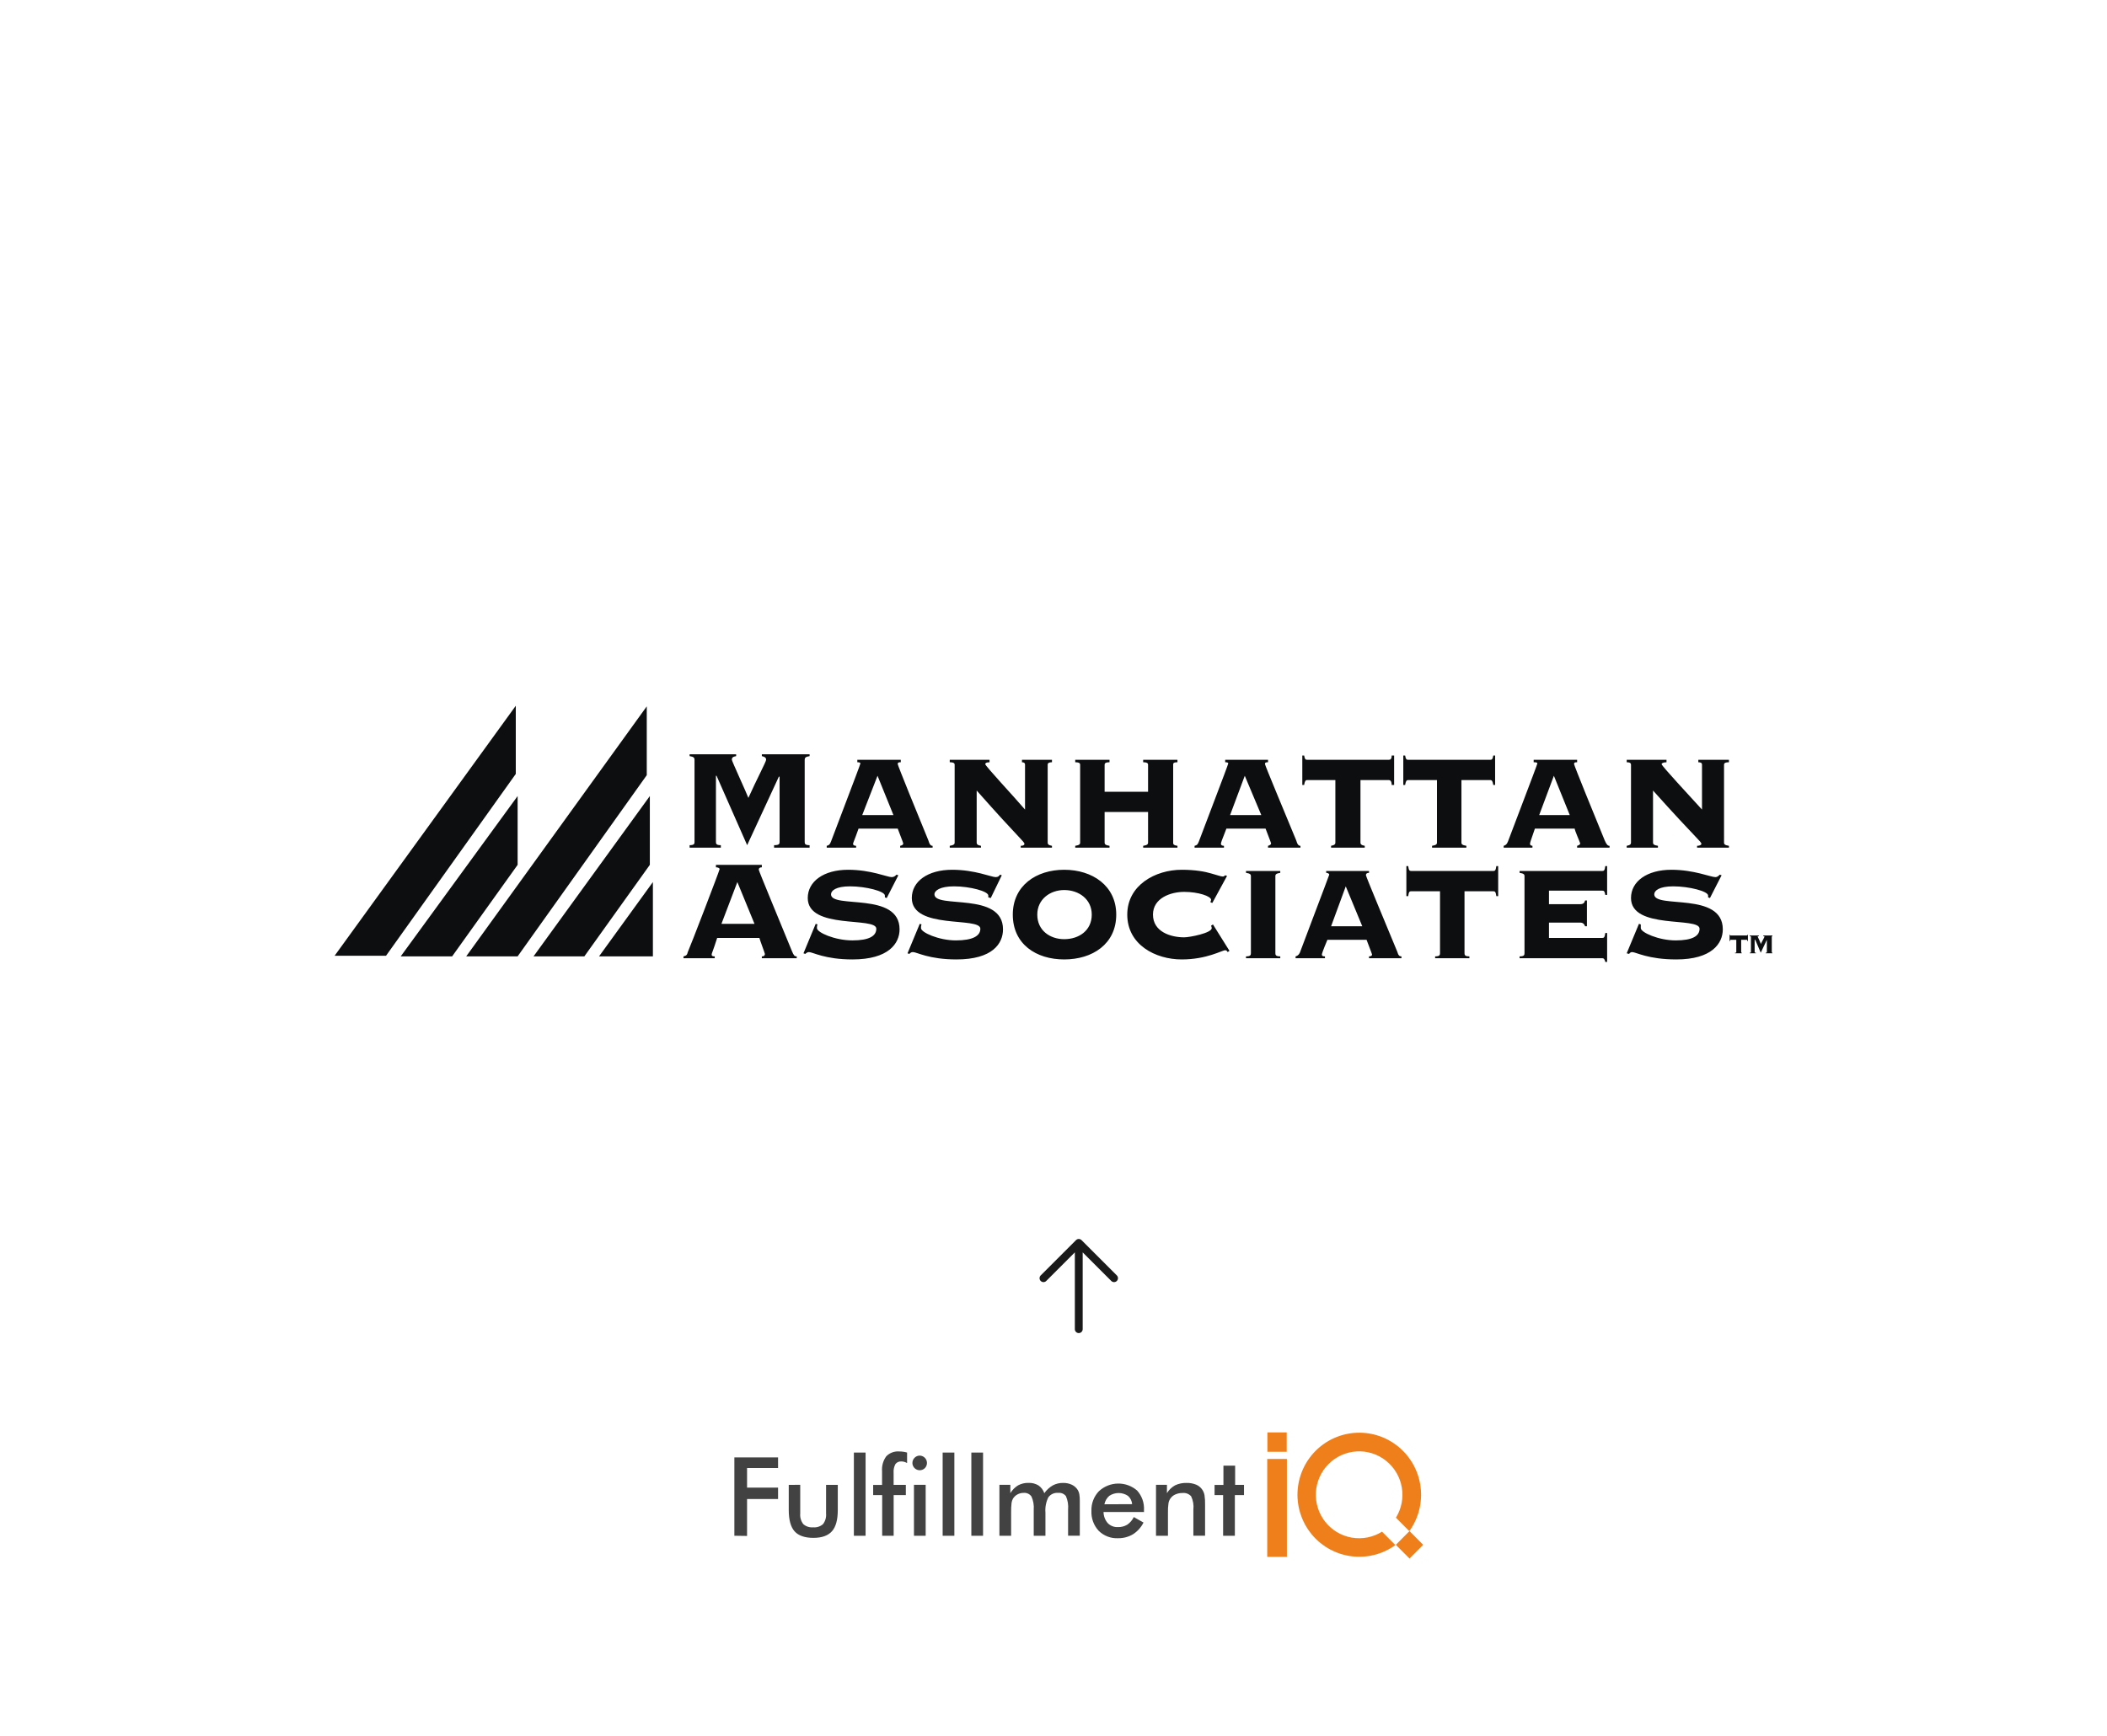 <svg width="403" height="332" viewBox="0 0 403 332" fill="none" xmlns="http://www.w3.org/2000/svg">
<path d="M206.863 237.219L213.613 243.969C213.754 244.11 213.833 244.301 213.833 244.5C213.833 244.699 213.754 244.89 213.613 245.031C213.472 245.171 213.281 245.25 213.082 245.25C212.883 245.25 212.693 245.171 212.552 245.031L207.082 239.56L207.082 254.25C207.082 254.449 207.003 254.64 206.863 254.78C206.722 254.921 206.531 255 206.332 255C206.134 255 205.943 254.921 205.802 254.78C205.661 254.64 205.582 254.449 205.582 254.25L205.582 239.56L200.113 245.031C199.972 245.171 199.781 245.25 199.582 245.25C199.383 245.25 199.193 245.171 199.052 245.031C198.911 244.89 198.832 244.699 198.832 244.5C198.832 244.301 198.911 244.11 199.052 243.969L205.802 237.219C205.871 237.15 205.954 237.094 206.045 237.057C206.136 237.019 206.234 236.999 206.332 236.999C206.431 236.999 206.529 237.019 206.62 237.057C206.711 237.094 206.793 237.15 206.863 237.219Z" fill="#1A1A1A"/>
<g clip-path="url(#clip0_1743_665)">
<path fill-rule="evenodd" clip-rule="evenodd" d="M266.892 295.551C264.48 297.294 261.503 298.061 258.554 297.7C255.604 297.339 252.898 295.876 250.975 293.602C249.051 291.328 248.051 288.411 248.174 285.43C248.297 282.45 249.534 279.625 251.638 277.519C253.742 275.413 256.559 274.179 259.529 274.064C262.498 273.949 265.401 274.961 267.661 276.898C269.921 278.835 271.371 281.556 271.722 284.518C272.073 287.48 271.301 290.466 269.557 292.882L266.996 290.311C268.067 288.577 268.464 286.508 268.114 284.499C267.763 282.489 266.689 280.679 265.095 279.414C263.501 278.148 261.499 277.514 259.471 277.634C257.442 277.754 255.528 278.618 254.093 280.063C252.658 281.508 251.802 283.431 251.689 285.468C251.575 287.505 252.212 289.513 253.477 291.109C254.742 292.705 256.548 293.779 258.551 294.125C260.554 294.471 262.613 294.066 264.338 292.987L266.892 295.551Z" fill="#EF7F1A"/>
<path d="M269.59 292.874L266.977 295.498L269.59 298.122L272.204 295.498L269.59 292.874Z" fill="#EF7F1A"/>
<path d="M246.142 279.075H242.379V297.807H246.142V279.075Z" fill="#EF7F1A"/>
<path d="M246.106 274H242.41V277.71H246.106V274Z" fill="#EF7F1A"/>
<path fill-rule="evenodd" clip-rule="evenodd" d="M140.461 293.767V278.775H148.817V280.814H142.888V284.562H148.817V286.743H142.888V293.804L140.461 293.767ZM153.058 284.022V289.509C152.991 290.236 153.199 290.961 153.64 291.54C153.897 291.767 154.197 291.938 154.522 292.044C154.847 292.15 155.19 292.188 155.53 292.155C155.87 292.188 156.213 292.15 156.538 292.044C156.862 291.938 157.162 291.767 157.419 291.54C157.86 290.961 158.068 290.236 158.001 289.509V284.037H160.241V288.849C160.241 290.716 159.875 292.065 159.129 292.905C158.382 293.744 157.202 294.172 155.574 294.172C153.947 294.172 152.714 293.752 151.975 292.92C151.236 292.088 150.863 290.731 150.863 288.849V284.037L153.058 284.022ZM163.318 293.767V277.853H165.558V293.767H163.318ZM174.518 279.824C174.517 279.642 174.552 279.462 174.623 279.294C174.694 279.127 174.798 278.975 174.929 278.85C175.058 278.716 175.212 278.611 175.383 278.54C175.554 278.469 175.737 278.434 175.922 278.438C176.196 278.443 176.462 278.529 176.687 278.684C176.913 278.839 177.089 279.057 177.192 279.311C177.296 279.565 177.324 279.844 177.272 280.114C177.22 280.383 177.091 280.632 176.9 280.829C176.703 281.024 176.453 281.156 176.181 281.209C175.909 281.262 175.628 281.233 175.373 281.125C175.117 281.018 174.899 280.837 174.746 280.606C174.592 280.374 174.511 280.102 174.511 279.824H174.518ZM174.81 293.767V284.022H177.05V293.767H174.81ZM168.731 293.767V285.993H167.007V284.045H168.709V281.428C168.627 280.408 168.913 279.391 169.516 278.565C169.837 278.238 170.227 277.985 170.656 277.826C171.086 277.667 171.546 277.604 172.002 277.643C172.252 277.642 172.501 277.66 172.749 277.695C173.002 277.727 173.251 277.78 173.495 277.853V279.862C173.326 279.763 173.146 279.685 172.958 279.629C172.781 279.578 172.597 279.553 172.413 279.554C172.196 279.534 171.978 279.569 171.779 279.656C171.579 279.742 171.404 279.877 171.27 280.049C170.996 280.558 170.874 281.136 170.919 281.713V284.037H173.257V285.993H170.927V293.767H168.731ZM180.298 293.767V277.853H182.538V293.767H180.298ZM185.786 293.767V277.853H188.026V293.767H185.786ZM193.395 293.767H191.155V284.022H193.246V285.619C193.615 285.004 194.128 284.49 194.739 284.119C195.35 283.795 196.035 283.635 196.726 283.655C197.385 283.628 198.038 283.792 198.607 284.127C199.139 284.489 199.538 285.015 199.742 285.626C200.173 285.014 200.731 284.502 201.378 284.127C201.985 283.807 202.663 283.647 203.349 283.662C203.926 283.65 204.498 283.77 205.022 284.015C205.5 284.242 205.901 284.607 206.172 285.064C206.303 285.297 206.394 285.55 206.44 285.814C206.509 286.232 206.539 286.656 206.53 287.08V293.759H204.29V288.774C204.373 287.891 204.232 287.002 203.879 286.188C203.704 285.965 203.475 285.79 203.214 285.681C202.952 285.572 202.667 285.533 202.386 285.566C202.029 285.534 201.67 285.594 201.343 285.741C201.016 285.888 200.732 286.117 200.519 286.406C200.069 287.313 199.875 288.327 199.959 289.337V293.767H197.719V288.774C197.788 287.914 197.639 287.05 197.286 286.263C197.12 286.025 196.895 285.835 196.633 285.712C196.37 285.59 196.08 285.539 195.792 285.566C195.375 285.56 194.963 285.664 194.598 285.866C194.245 286.059 193.949 286.34 193.739 286.683C193.605 286.935 193.516 287.209 193.477 287.493C193.409 288.097 193.382 288.706 193.395 289.314V293.744V293.767ZM218.843 289.224H211.07C211.078 290.011 211.367 290.769 211.884 291.361C212.136 291.615 212.438 291.813 212.771 291.943C213.104 292.072 213.461 292.129 213.818 292.11C214.444 292.132 215.063 291.973 215.603 291.653C216.141 291.284 216.573 290.78 216.857 290.191L218.716 291.241C218.258 292.161 217.559 292.939 216.693 293.489C215.835 293.994 214.857 294.253 213.863 294.239C213.175 294.274 212.488 294.165 211.846 293.918C211.203 293.672 210.618 293.293 210.129 292.807C209.66 292.296 209.297 291.695 209.061 291.042C208.826 290.388 208.721 289.694 208.755 288.999C208.731 288.311 208.845 287.624 209.09 286.98C209.335 286.336 209.706 285.749 210.181 285.251C211.171 284.329 212.466 283.805 213.816 283.782C215.167 283.758 216.478 284.236 217.499 285.124C217.954 285.631 218.303 286.223 218.528 286.866C218.752 287.51 218.846 288.191 218.806 288.872V289.292L218.843 289.224ZM216.543 287.725C216.495 287.111 216.208 286.54 215.744 286.136C215.215 285.782 214.593 285.593 213.956 285.593C213.32 285.593 212.697 285.782 212.168 286.136C211.688 286.555 211.36 287.122 211.234 287.748L216.543 287.725ZM221.106 293.767V284.022H223.197V285.619C223.578 284.991 224.116 284.475 224.757 284.119C225.443 283.795 226.195 283.638 226.953 283.662C227.584 283.645 228.212 283.76 228.797 284C229.205 284.173 229.564 284.447 229.84 284.795C230.117 285.143 230.302 285.555 230.38 285.993C230.473 286.611 230.511 287.236 230.492 287.86V293.759H228.252V288.774C228.352 287.899 228.204 287.013 227.826 286.218C227.619 285.989 227.361 285.813 227.073 285.703C226.785 285.594 226.475 285.555 226.169 285.589C225.693 285.581 225.221 285.679 224.787 285.874C224.398 286.047 224.067 286.328 223.831 286.683C223.65 286.955 223.533 287.266 223.488 287.59C223.408 288.169 223.376 288.753 223.391 289.337V293.767H221.106ZM233.942 293.767V285.993H232.307V284.045H234.002V280.357H236.242V284.037H237.937V285.993H236.189V293.767H233.942Z" fill="#434242"/>
</g>
<path fill-rule="evenodd" clip-rule="evenodd" d="M148.056 162.143V161.67C148.994 161.67 149.111 161.438 149.111 161.085V148.629L148.994 148.511L142.907 161.67L137.053 148.393H136.936V161.085C136.936 161.438 137.053 161.67 137.873 161.67V162.143H131.902V161.67C132.722 161.67 132.839 161.438 132.839 161.085V145.34C132.839 144.987 132.722 144.751 131.902 144.635V144.282H140.799V144.635C140.214 144.753 139.981 144.869 139.981 145.34C139.981 145.574 142.791 151.685 143.141 152.624C144.664 149.218 146.535 145.692 146.535 145.34C146.535 144.869 146.185 144.751 145.717 144.635V144.282H154.849V144.635C154.029 144.753 153.912 144.988 153.912 145.34V161.086C153.912 161.44 154.029 161.672 154.849 161.672V162.145H148.056V162.143ZM164.212 158.5C163.394 160.851 163.159 161.202 163.159 161.44C163.159 161.556 163.277 161.793 163.746 161.793V162.146H158.125V161.793C158.593 161.674 158.711 161.557 158.945 160.968C159.18 160.266 164.564 146.281 164.564 146.047C164.564 145.811 164.212 145.811 163.979 145.811V145.342H172.291V145.811C171.94 145.811 171.706 145.811 171.706 146.165C171.706 146.399 175.569 155.918 177.559 160.736C177.794 161.557 178.027 161.795 178.378 161.795V162.148H172.174V161.795C172.641 161.675 172.759 161.559 172.759 161.322C172.759 161.206 171.822 158.855 171.706 158.503H164.212V158.5ZM164.916 155.915H170.886L167.842 148.393L164.916 155.915ZM182.593 146.279C182.593 146.045 182.476 145.81 181.656 145.81V145.34H189.265V145.81C188.563 145.81 188.445 146.045 188.445 146.163C188.445 146.517 193.949 152.39 196.055 154.859V146.281C196.055 145.929 195.822 145.811 195.469 145.811V145.342H201.206V145.811C200.503 145.811 200.387 146.047 200.387 146.281V161.204C200.387 161.44 200.503 161.674 201.206 161.793V162.146H195.236V161.793C195.822 161.793 195.939 161.557 195.939 161.44C195.939 160.967 195.119 160.615 186.807 151.216V161.202C186.807 161.438 186.924 161.672 187.627 161.791V162.145H181.656V161.791C182.476 161.672 182.593 161.438 182.593 161.202V146.279ZM224.389 161.202C224.389 161.438 224.389 161.672 225.207 161.791V162.145H218.653V161.791C219.471 161.672 219.588 161.438 219.588 161.202V155.327H211.277V161.202C211.277 161.438 211.392 161.672 212.215 161.791V162.145H205.658V161.791C206.479 161.672 206.596 161.438 206.596 161.202V146.279C206.596 146.045 206.481 145.81 205.658 145.81V145.34H212.215V145.81C211.394 145.81 211.277 146.045 211.277 146.279V151.45H219.588V146.279C219.588 146.045 219.473 145.81 218.653 145.81V145.34H225.207V145.81C224.389 145.81 224.389 146.045 224.389 146.279V161.202ZM234.572 158.5C233.637 160.851 233.521 161.202 233.521 161.44C233.521 161.556 233.637 161.793 234.104 161.793V162.146H228.484V161.793C228.955 161.674 229.071 161.557 229.302 160.968C229.537 160.266 234.923 146.281 234.923 146.047C234.923 145.811 234.571 145.811 234.339 145.811V145.342H242.532V145.811C242.18 145.811 241.949 145.811 241.949 146.165C241.949 146.399 245.928 155.918 247.916 160.736C248.151 161.557 248.387 161.795 248.735 161.795V162.148H242.531V161.795C242.883 161.675 243.117 161.559 243.117 161.322C243.117 161.206 242.179 158.855 242.063 158.503H234.572V158.5ZM235.275 155.915H241.246L238.085 148.393L235.275 155.915ZM254.593 162.143V161.79C255.296 161.67 255.412 161.436 255.412 161.201V149.216H250.027C249.675 149.216 249.559 149.45 249.441 150.157H249.088V144.516H249.441C249.559 145.221 249.675 145.339 250.027 145.339H265.598C265.95 145.339 266.182 145.221 266.182 144.516H266.65V150.157H266.182C266.182 149.452 265.95 149.216 265.598 149.216H260.212V161.201C260.212 161.436 260.328 161.67 261.031 161.79V162.143H254.593ZM273.907 162.143V161.79C274.728 161.67 274.846 161.436 274.846 161.201V149.216H269.341C268.992 149.216 268.873 149.45 268.757 150.157H268.405V144.516H268.757C268.873 145.221 268.992 145.339 269.341 145.339H285.031C285.383 145.339 285.498 145.221 285.614 144.516H285.966V150.157H285.614C285.498 149.452 285.383 149.216 285.031 149.216H279.526V161.201C279.526 161.436 279.642 161.67 280.465 161.79V162.143H273.907ZM293.577 158.5C292.759 160.851 292.641 161.202 292.641 161.44C292.641 161.556 292.757 161.793 293.109 161.793V162.146H287.605V161.793C287.957 161.674 288.191 161.557 288.423 160.968C288.658 160.266 294.043 146.281 294.043 146.047C294.043 145.811 293.691 145.811 293.341 145.811V145.342H301.653V145.811C301.301 145.811 301.069 145.811 301.069 146.165C301.069 146.399 304.932 155.918 306.921 160.736C307.273 161.557 307.508 161.795 307.857 161.795V162.148H301.653V161.795C302.005 161.675 302.24 161.559 302.24 161.322C302.24 161.206 301.185 158.855 301.185 158.503H293.577V158.5ZM294.396 155.915H300.248L297.207 148.393L294.396 155.915ZM311.957 146.279C311.957 146.045 311.841 145.81 311.138 145.81V145.34H318.748V145.81C318.045 145.81 317.809 146.045 317.809 146.163C317.809 146.517 323.313 152.39 325.537 154.859V146.281C325.537 145.929 325.302 145.811 324.834 145.811V145.342H330.687V145.811C329.868 145.811 329.751 146.047 329.751 146.281V161.204C329.751 161.44 329.867 161.674 330.687 161.793V162.146H324.598V161.793C325.185 161.793 325.42 161.557 325.42 161.44C325.42 160.967 324.598 160.615 316.169 151.216V161.202C316.169 161.438 316.288 161.672 317.108 161.791V162.145H311.137V161.791C311.839 161.672 311.955 161.438 311.955 161.202L311.957 146.279ZM137.169 179.417C136.35 182.001 136.116 182.353 136.116 182.59C136.116 182.827 136.233 182.943 136.703 182.943V183.296H130.73V182.943C131.198 182.827 131.432 182.707 131.55 182.122C131.9 181.417 137.638 166.493 137.638 166.256C137.638 166.024 137.286 165.903 136.936 165.903V165.433H145.715V165.903C145.363 165.903 145.13 166.022 145.13 166.376C145.13 166.608 149.344 176.716 151.452 181.885C151.804 182.706 151.921 182.943 152.389 182.943V183.296H145.715V182.943C146.183 182.943 146.301 182.707 146.301 182.473C146.301 182.354 145.363 179.888 145.248 179.419L137.169 179.417ZM137.989 176.714H144.31L141.032 168.724L137.989 176.714ZM156.018 176.714L156.37 176.831C156.252 177.063 156.252 177.3 156.252 177.536C156.252 178.357 159.648 179.885 163.043 179.885C166.204 179.885 167.609 179.064 167.609 177.652C167.609 175.303 154.497 177.888 154.497 171.778C154.497 168.604 157.54 166.374 162.223 166.374C166.555 166.374 169.717 167.781 170.535 167.781C171.003 167.781 171.238 167.549 171.473 167.312L171.825 167.428L169.601 171.778L169.249 171.659V171.306C169.249 170.484 165.621 169.545 162.576 169.545C159.883 169.545 158.947 170.366 158.947 171.073C158.947 173.892 172.058 170.484 172.058 177.77C172.058 180.473 169.95 183.527 163.043 183.527C157.775 183.527 155.434 182.12 154.731 182.12C154.498 182.12 154.264 182.236 154.029 182.473L153.678 182.354L156.018 176.714ZM175.92 176.714L176.27 176.831C176.154 177.063 176.154 177.3 176.154 177.536C176.154 178.357 179.548 179.885 182.826 179.885C185.987 179.885 187.51 179.064 187.51 177.652C187.51 175.303 174.399 177.888 174.399 171.778C174.399 168.604 177.442 166.374 182.125 166.374C186.457 166.374 189.619 167.781 190.437 167.781C190.905 167.781 191.14 167.549 191.257 167.312L191.609 167.428L189.502 171.778L189.032 171.659V171.306C189.032 170.484 185.521 169.545 182.477 169.545C179.785 169.545 178.73 170.366 178.73 171.073C178.73 173.892 191.842 170.484 191.842 177.77C191.842 180.473 189.852 183.527 182.944 183.527C177.677 183.527 175.334 182.12 174.632 182.12C174.281 182.12 174.164 182.236 173.929 182.473L173.577 182.354L175.92 176.714ZM213.5 174.951C213.5 180.592 208.934 183.527 203.55 183.527C198.164 183.527 193.715 180.592 193.715 174.951C193.715 169.429 198.164 166.374 203.55 166.374C208.934 166.374 213.5 169.429 213.5 174.951ZM198.399 174.951C198.399 178.005 200.857 179.65 203.55 179.65C206.359 179.65 208.818 178.005 208.818 174.951C208.818 172.012 206.359 170.252 203.55 170.252C200.855 170.252 198.399 172.012 198.399 174.951ZM231.879 172.717L231.527 172.601C231.527 172.366 231.646 172.248 231.646 172.132C231.646 171.426 229.187 170.604 226.494 170.604C223.918 170.604 220.526 171.778 220.526 174.951C220.526 178.243 223.918 179.298 226.494 179.298C227.548 179.298 231.762 178.477 231.762 177.537C231.762 177.302 231.646 177.184 231.646 177.065L231.998 176.832L235.159 181.885L234.807 182.12C234.691 181.885 234.572 181.767 234.339 181.767C233.752 181.767 230.825 183.527 226.027 183.527C220.994 183.527 215.609 180.708 215.609 174.951C215.609 169.309 220.994 166.374 226.027 166.374C228.603 166.374 230.477 166.724 231.648 167.076C232.934 167.43 233.521 167.665 233.87 167.665C234.105 167.665 234.222 167.549 234.341 167.43L234.693 167.549L231.879 172.717ZM238.318 183.293V182.94C239.137 182.94 239.257 182.704 239.257 182.351V167.547C239.257 167.312 239.138 167.075 238.318 166.958V166.605H244.873V166.958C244.055 167.075 243.937 167.312 243.937 167.547V182.351C243.937 182.704 244.053 182.94 244.873 182.94V183.293H238.318ZM253.889 179.769C252.953 181.999 252.834 182.472 252.834 182.588C252.834 182.824 252.953 182.941 253.421 182.941V183.295H247.801V182.941C248.153 182.825 248.387 182.706 248.619 182.236C248.854 181.531 254.24 167.43 254.24 167.313C254.24 167.078 253.887 166.96 253.653 166.96V166.607H261.849V166.96C261.497 166.96 261.262 167.076 261.262 167.43C261.262 167.665 265.244 177.184 267.233 181.999C267.465 182.824 267.701 182.941 268.052 182.941V183.295H261.847V182.941C262.199 182.941 262.431 182.825 262.431 182.588C262.431 182.472 261.495 180.122 261.379 179.769H253.889ZM254.593 177.184H260.561L257.4 169.547L254.593 177.184ZM274.494 183.293V182.94C275.312 182.94 275.429 182.704 275.429 182.351V170.483H269.928C269.576 170.483 269.46 170.602 269.341 171.425H268.992V165.667H269.341C269.46 166.489 269.576 166.607 269.928 166.607H285.614C285.966 166.607 286.082 166.49 286.201 165.667H286.553V171.425H286.201C286.082 170.604 285.966 170.483 285.614 170.483H280.113V182.351C280.113 182.704 280.228 182.94 281.048 182.94V183.293H274.494ZM303.527 177.184H303.175C303.059 176.831 302.823 176.479 302.24 176.479H296.268V179.417H306.455C306.807 179.417 306.923 179.298 307.039 178.475H307.391V184H307.039C306.923 183.527 306.807 183.295 306.455 183.295H290.648V182.941C291.469 182.941 291.587 182.706 291.587 182.353V167.549C291.587 167.313 291.471 167.076 290.648 166.96V166.607H306.455C306.807 166.607 306.923 166.49 307.039 165.667H307.391V171.189H307.039C306.923 170.484 306.807 170.368 306.455 170.368H296.268V172.953H302.24C302.823 172.953 303.058 172.717 303.175 172.248H303.527V177.184ZM313.478 176.714L313.83 176.831V177.536C313.83 178.357 317.225 179.885 320.505 179.885C323.666 179.885 325.071 179.064 325.071 177.652C325.071 175.303 311.957 177.888 311.957 171.778C311.957 168.604 315 166.374 319.685 166.374C324.016 166.374 327.175 167.781 328.111 167.781C328.463 167.781 328.698 167.549 328.932 167.312L329.285 167.428L327.059 171.778L326.707 171.659V171.306C326.707 170.484 323.077 169.545 320.032 169.545C317.339 169.545 316.405 170.366 316.405 171.073C316.405 173.892 329.516 170.484 329.516 177.77C329.516 180.473 327.41 183.527 320.619 183.527C315.235 183.527 312.892 182.12 312.19 182.12C312.069 182.117 311.949 182.149 311.845 182.212C311.742 182.274 311.658 182.365 311.603 182.473L311.135 182.354L313.478 176.714ZM124.293 152.273V165.432L111.765 182.941H102.048L124.293 152.273ZM123.706 135.116V148.277L99.005 182.941H89.17L123.706 135.116ZM99.005 152.273V165.432L86.478 182.941H76.643L99.005 152.273ZM98.653 135V148.042L73.834 182.824H64L98.653 135ZM124.878 182.941H114.576L124.878 168.724V182.941ZM333.148 182.353V182.236C333.029 182.236 333.029 182.236 333.029 182.12V179.771H334.084C334.199 179.771 334.199 179.771 334.199 180.003H334.318V178.828H334.199C334.199 178.945 334.199 178.945 334.084 178.945H331.04C330.924 178.945 330.924 178.945 330.924 178.828H330.809V180.003H330.924C330.924 179.771 330.924 179.771 331.04 179.771H332.095V182.12C332.095 182.236 332.095 182.236 331.86 182.236V182.353H333.148ZM337.714 182.353V182.236C337.945 182.236 337.945 182.236 337.945 182.12V179.771L336.775 182.236L335.723 179.771H335.605V182.12C335.605 182.236 335.723 182.236 335.839 182.236V182.353H334.669V182.236C334.9 182.236 334.9 182.236 334.9 182.12V179.182C334.9 179.182 334.9 179.065 334.669 179.065V178.946H336.423V179.065C336.307 179.065 336.191 179.065 336.191 179.182C336.191 179.182 336.775 180.356 336.775 180.592C337.127 179.887 337.478 179.298 337.478 179.182C337.478 179.065 337.362 179.065 337.243 179.065V178.946H339V179.065C338.884 179.065 338.884 179.182 338.884 179.182V182.12C338.884 182.236 338.884 182.236 339 182.236V182.353H337.714Z" fill="#0C0E0F"/>
<defs>
<clipPath id="clip0_1743_665">
<rect width="131.742" height="24.122" fill="white" transform="translate(140.461 274)"/>
</clipPath>
</defs>
</svg>
